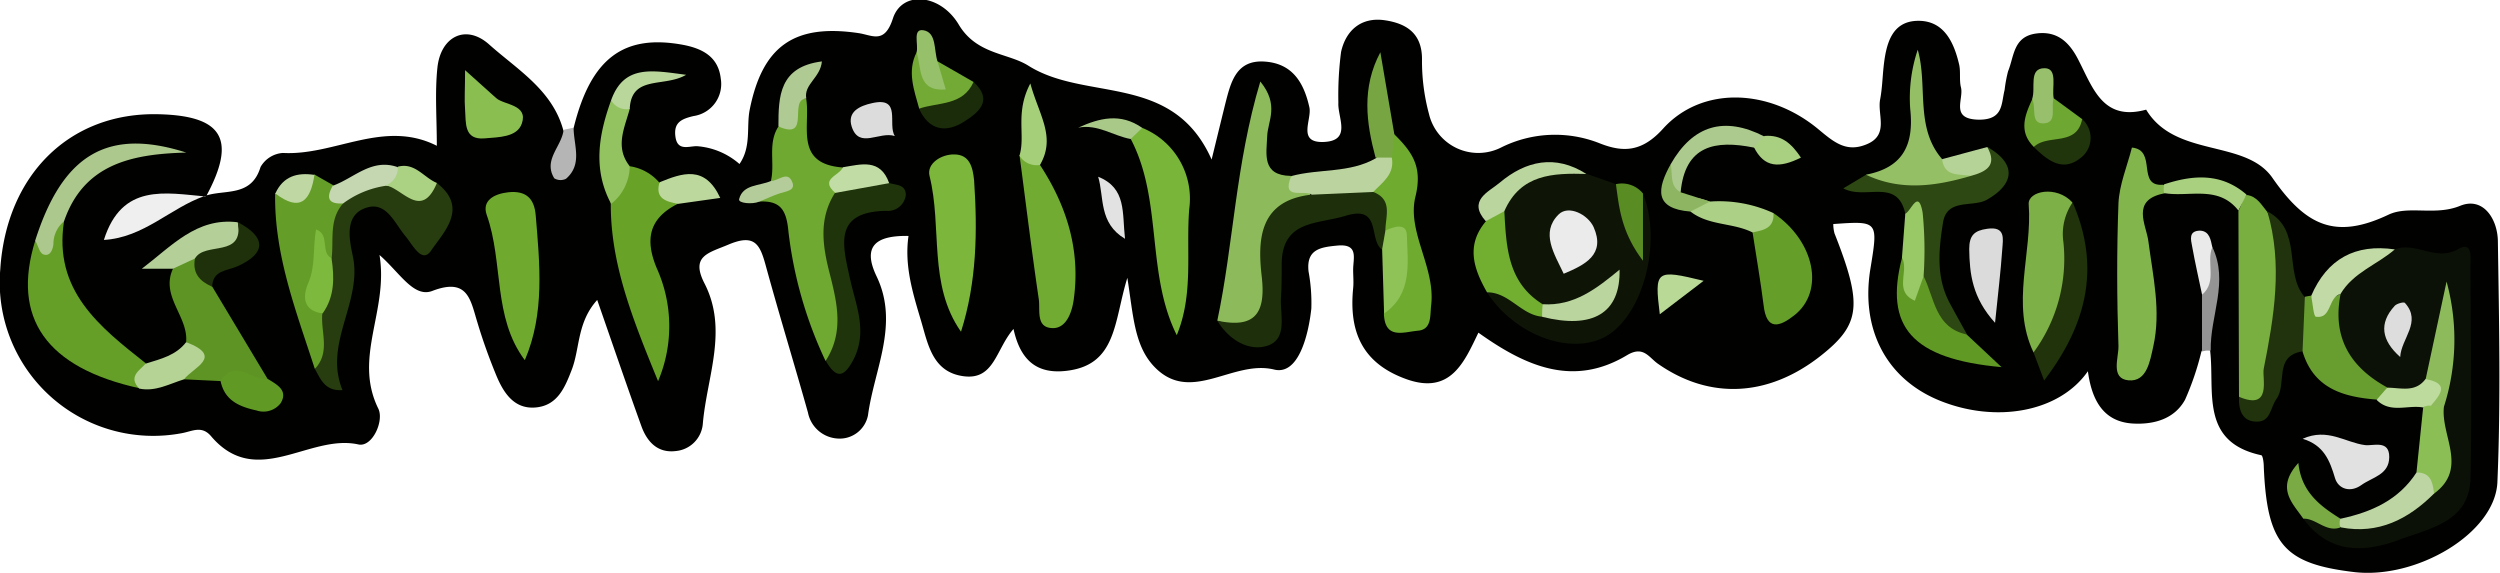 <svg id="图层_1" data-name="图层 1" xmlns="http://www.w3.org/2000/svg" viewBox="0 0 269.04 61.64"><defs><style>.cls-1{fill:#010100;}.cls-2{fill:#949494;}.cls-3{fill:#b5b5b5;}.cls-4{fill:#0b1106;}.cls-5{fill:#0e1507;}.cls-6{fill:#6fa931;}.cls-7{fill:#8dbb5b;}.cls-8{fill:#659f27;}.cls-9{fill:#83b54d;}.cls-10{fill:#68a328;}.cls-11{fill:#273d0f;}.cls-12{fill:#79b538;}.cls-13{fill:#1d2f0b;}.cls-14{fill:#79ae40;}.cls-15{fill:#71ab32;}.cls-16{fill:#6faa2f;}.cls-17{fill:#7cb73c;}.cls-18{fill:#2d4812;}.cls-19{fill:#649d27;}.cls-20{fill:#7db046;}.cls-21{fill:#5e9424;}.cls-22{fill:#20340c;}.cls-23{fill:#6fab2f;}.cls-24{fill:#20330c;}.cls-25{fill:#659e28;}.cls-26{fill:#20330b;}.cls-27{fill:#689d2f;}.cls-28{fill:#acc88d;}.cls-29{fill:#94bf65;}.cls-30{fill:#619925;}.cls-31{fill:#72af30;}.cls-32{fill:#e1e1e1;}.cls-33{fill:#dbdbdb;}.cls-34{fill:#8abe51;}.cls-35{fill:#bbd49f;}.cls-36{fill:#b4cf98;}.cls-37{fill:#efefef;}.cls-38{fill:#76a542;}.cls-39{fill:#93c360;}.cls-40{fill:#bdd5a3;}.cls-41{fill:#c2dba6;}.cls-42{fill:#8fc357;}.cls-43{fill:#99c866;}.cls-44{fill:#8cbe56;}.cls-45{fill:#bad59e;}.cls-46{fill:#1f310b;}.cls-47{fill:#b5d395;}.cls-48{fill:#afca92;}.cls-49{fill:#acd085;}.cls-50{fill:#acca8d;}.cls-51{fill:#a6cf7a;}.cls-52{fill:#6ea731;}.cls-53{fill:#1b2c0a;}.cls-54{fill:#72aa35;}.cls-55{fill:#bcd89d;}.cls-56{fill:#5a8c24;}.cls-57{fill:#c4d7b0;}.cls-58{fill:#dcdcdc;}.cls-59{fill:#21350c;}.cls-60{fill:#a9d07f;}.cls-61{fill:#c1dca4;}.cls-62{fill:#bedb9e;}.cls-63{fill:#b9da97;}.cls-64{fill:#79aa43;}.cls-65{fill:#b6d397;}.cls-66{fill:#97bf6c;}.cls-67{fill:#96c06a;}.cls-68{fill:#abd182;}.cls-69{fill:#a9cf81;}.cls-70{fill:#e2e2e2;}.cls-71{fill:#bad79b;}.cls-72{fill:#eaeaea;}.cls-73{fill:#8db562;}.cls-74{fill:#a9c988;}.cls-75{fill:#b3cc99;}.cls-76{fill:#bfd8a3;}.cls-77{fill:#8dbb5c;}.cls-78{fill:#ddd;}.cls-79{fill:#ebebeb;}.cls-80{fill:#bbd59e;}.cls-81{fill:#7db93c;}</style></defs><title>logo (2)</title><path class="cls-1" d="M-80.44,35.27c2.12-.75,5,.18,6-3.12a3,3,0,0,1,2.4-1.51c5.56.31,10.87-3.66,16.57-.77,0-2.94-.22-5.69.06-8.39.35-3.38,3.06-4.73,5.54-2.54,3,2.69,6.82,4.9,8,9.22A1.84,1.84,0,0,1-41.74,30c.62-.56.49-1.47,1-2.08C-38.9,20.46-35.37,17.83-29,19c2.17.41,3.84,1.32,4.09,3.67a3.48,3.48,0,0,1-2.94,4c-1.3.31-2.16.69-1.94,2.24s1.41,1,2.28,1a7.8,7.8,0,0,1,4.61,1.92c1.3-1.87.73-4,1.1-5.84,1.36-6.82,4.75-9.27,11.69-8.25,1.51.22,2.82,1.24,3.73-1.6,1-3,5.11-2.63,7.09.71C2.64,20.06,6,19.87,8.19,21.25c6.2,3.91,15.54.69,19.72,10.1.66-2.7,1.06-4.34,1.47-6,.59-2.3,1.15-4.77,4.27-4.54,2.93.21,4.18,2.22,4.78,4.92.29,1.31-1.35,3.82,1.51,3.73,3.1-.11,1.51-2.64,1.61-4.23a36.32,36.32,0,0,1,.29-5.46c.52-2.35,2.19-3.78,4.71-3.41,2.28.34,4,1.37,4,4.18a21.85,21.85,0,0,0,.75,5.9,5.45,5.45,0,0,0,7.79,3.6,13,13,0,0,1,10.6-.43c2.53,1,4.54.92,6.8-1.58,4.15-4.59,11.38-4.38,16.73.07,1.66,1.38,3,2.53,5.2,1.6,2.41-1,1.12-3.16,1.43-4.81.22-1.14.25-2.32.37-3.47.26-2.43.83-5,3.76-5,2.74,0,3.81,2.3,4.37,4.68.19.8,0,1.69.2,2.48.33,1.29-1.22,3.44,1.95,3.48,2.64,0,2.37-1.72,2.75-3.21a14.68,14.68,0,0,1,.37-2c.66-1.59.54-3.71,3-4.06s3.74,1.15,4.65,3c1.53,3,2.64,6.45,7.21,5.19,3.14,5.22,10.67,3.14,13.59,7.34,3.6,5.18,6.78,6.68,12.52,3.95,2.15-1,5,.16,7.68-.94,2.44-1,4,1.35,4.06,3.74.13,8.65.32,17.32-.05,26-.24,5.5-8.71,10.48-15.45,9.67-7.52-.9-9.34-3-9.69-11.32,0-.44-.1-1.21-.27-1.25-6.61-1.42-5-6.85-5.5-11.22-1.55-3,.55-6-.15-8.89-.07,1.34.26,2.65-.22,3.92-.53,1.66.27,3.45-.58,5.06a30.07,30.07,0,0,1-1.75,5.15c-1.15,2.1-3.38,2.69-5.6,2.57-3.19-.18-4.44-2.51-4.86-5.63-3.07,4.42-9.92,5.63-16,3.14-5.7-2.34-8.48-7.67-7.4-14.2.84-5.12.84-5.12-4-4.78a3.94,3.94,0,0,0,.13,1c3.06,7.75,2.82,9.81-1.56,13.24-5.61,4.38-11.89,4.67-17.42.81-1-.69-1.57-2-3.34-.94-5.74,3.45-10.83,1.27-16-2.42-1.53,3.18-3,6.71-7.76,5s-6.18-5.12-5.72-9.77c.07-.66,0-1.33,0-2,0-1.24.63-2.83-1.72-2.6-1.78.17-3.34.39-3.08,2.78a18.62,18.62,0,0,1,.3,4c-.31,2.87-1.39,7.2-4,6.56-4.52-1.11-9.11,3.94-13.07-.49-2-2.26-2.1-5.42-2.73-9.38-1.45,4.68-1.12,9.34-6.49,10-3.13.39-5-1-5.76-4.5-1.91,2.19-2.06,5.52-5.36,5.09s-3.82-3.33-4.55-5.83c-.89-3-1.86-6-1.39-9.27-3.52-.06-5,1.09-3.43,4.36,2.46,5.14-.27,10-.93,14.94a3.1,3.1,0,0,1-3.31,2.5,3.46,3.46,0,0,1-3.15-2.79C-17,53.34-18.61,48.1-20.06,42.81c-.62-2.27-1.15-3.52-4-2.32-2.16.92-4.13,1.21-2.61,4.18,2.57,5,.28,10-.17,15.05a3.21,3.21,0,0,1-2.92,3c-1.95.24-3.09-1-3.7-2.69-1.57-4.35-3.06-8.72-4.75-13.57-2.18,2.41-1.85,5.2-2.74,7.51-.74,1.91-1.53,3.85-3.88,4.06s-3.49-1.62-4.27-3.52-1.43-3.72-2-5.62c-.75-2.41-1-4.88-4.86-3.4-2,.76-3.48-1.95-5.68-3.87,1,6-2.85,11-.13,16.53.65,1.31-.64,4.19-2.14,3.86-5.3-1.18-11,4.89-15.89-.93-1-1.13-2-.48-3.13-.28a16.52,16.52,0,0,1-19.52-17.64C-101.8,33-95,26.32-85.6,26.47c7.12.12,8.64,2.69,5.27,8.9-3,.4-6.16.61-9.19,3.35A23.66,23.66,0,0,1-80.44,35.27Z" transform="translate(102.48 -14.18)"/><path class="cls-2" d="M134.49,52l0-6.14c1.21-1.52-.82-3.74,1.1-5.12,1.83,3.75-.25,7.44-.16,11.17l-.48,0Z" transform="translate(102.48 -14.18)"/><path class="cls-3" d="M-40.75,27.92c0,1.88,1,3.93-.82,5.5a1.31,1.31,0,0,1-1.26-.05c-1.23-2,.82-3.44,1-5.22Z" transform="translate(102.48 -14.18)"/><path class="cls-4" d="M155.28,41c2.22-.83,4.38,1.34,6.75,0,1.57-.9,1.36.8,1.36,1.64,0,7.65.16,15.31,0,23-.12,4.73-4.41,5.4-7.69,6.63-3.74,1.4-7.51,1.53-10.27-2.23,1.52-1.5,2.63.55,4,.47a13.22,13.22,0,0,0,9.25-4.22c2.55-2.53,0-5.65,1-8.36,1-3.12.27-6.53,1.6-9.6-1.29,2.31-.44,5.28-2.26,7.44-1.24,1.37-2.78,1.3-4.39,1-4.71-1.83-7.14-5-6.2-10.28C149.21,42.77,152.12,41.73,155.28,41Z" transform="translate(102.48 -14.18)"/><path class="cls-5" d="M74.33,35c2.1,5.27,0,13.22-4.1,15.44-3.76,2-9.72-.22-12.68-4.79,2.59-1.46,3.79,1.34,5.74,1.85,2.43,1.12,4.43-.08,7-1.48-2.77,1-4.91,2.67-7.44,1.09-4.4-2.2-4.6-6.15-4.3-10.31,1.94-4.57,5.57-4.93,9.76-3.9L71.42,34c1.22,1.13,1.62,2.67,2.13,4.57C73.29,37,73.36,35.88,74.33,35Z" transform="translate(102.48 -14.18)"/><path class="cls-6" d="M-19.52,33.66c.46-1.92-.37-4,.8-5.85,1.67-.35.86-3.17,3-3,.48,2.9-1.32,7,3.91,7.39.35,1.56-.42,3.05-.31,4.61-.77,2.77-.3,5.42.15,8.21s2.29,6.09-1.67,8a44.49,44.49,0,0,1-4-14c-.22-2.32-.91-3.26-3.13-3.15C-21.45,34.54-18.87,35-19.52,33.66Z" transform="translate(102.48 -14.18)"/><path class="cls-7" d="M28.52,48.69c1.75-8.23,1.95-16.78,4.63-25.74,2.08,2.56.8,4.24.74,5.88-.07,1.91-.62,4.23,2.54,4.28.46,1.14,3.13,1.14,1.68,3.26-4.23,1.58-3.59,5.26-3.72,8.61C34.19,49.94,33.36,50.47,28.52,48.69Z" transform="translate(102.48 -14.18)"/><path class="cls-8" d="M-95.59,38c-1.16,7.44,3.82,11.35,8.79,15.27.31,1-.39,1.81-.68,2.69-10-2.2-13.81-7.55-11.2-15.91C-97.12,40.14-97.6,37.19-95.59,38Z" transform="translate(102.48 -14.18)"/><path class="cls-9" d="M130.38,35c-3.57.71-1.89,3.37-1.66,5.14.49,3.77,1.38,7.52.53,11.31-.35,1.54-.67,3.84-2.66,3.66s-1.05-2.46-1.09-3.7c-.17-5.11-.19-10.24,0-15.35.09-2,.94-4,1.45-6,2.77.27.43,4.26,3.38,4q.55.29.38.61C130.62,34.85,130.5,35,130.38,35Z" transform="translate(102.48 -14.18)"/><path class="cls-10" d="M-34.71,32.07a5.17,5.17,0,0,1,3.16,1.73c.64.81,1.83,1.13,2,2.32-3.1,1.56-3.55,3.84-2.24,6.95a15.15,15.15,0,0,1,.13,12.13c-2.88-7-5.1-12.72-5.09-19.07A5,5,0,0,1-34.71,32.07Z" transform="translate(102.48 -14.18)"/><path class="cls-11" d="M-55.46,33.88c3.43,2.66.75,5.26-.6,7.23-1,1.53-2-.58-2.78-1.51-1.14-1.34-2-3.66-4.06-3.11-2.56.68-2,3.4-1.64,5.12,1.16,5-3.18,9.48-1.08,14.55-1.87.13-2.34-1.14-2.95-2.24.31-2-.26-4,0-6a21.62,21.62,0,0,0,.69-6c0-2.11,0-4.24,1.45-6a7.65,7.65,0,0,1,5.37-2.57C-59.19,33.08-57.6,36.07-55.46,33.88Z" transform="translate(102.48 -14.18)"/><path class="cls-12" d="M20.44,27.94a8.22,8.22,0,0,1,5.06,8.74c-.36,4.5.5,9.12-1.34,13.57-3.33-6.69-1.5-14.53-4.95-21.11A1.42,1.42,0,0,1,20.44,27.94Z" transform="translate(102.48 -14.18)"/><path class="cls-13" d="M28.52,48.69c4,.86,5.25-.73,4.78-4.77s-.22-8.17,5.34-8.79c1.79-1.93,4-1.46,6.25-1.22,2.71.76,3.25,2.65,2.67,5.13a3.11,3.11,0,0,1-1.3,2c-1.5-1,0-4.84-3.92-3.64-3.08.94-6.86.44-6.89,5.22,0,1.17,0,2.33-.07,3.49-.15,1.9.81,4.59-1.54,5.3C31.85,52,29.74,50.72,28.52,48.69Z" transform="translate(102.48 -14.18)"/><path class="cls-14" d="M138.47,56.88l-.06-20c.34-.55.39-1.24.87-1.72,1.14.13,1.61,1.08,2.24,1.83,3.29,6.26,2.09,12.57.12,18.84C141.18,57.28,140.51,59.4,138.47,56.88Z" transform="translate(102.48 -14.18)"/><path class="cls-15" d="M9.44,31.93c2.9,4.43,4.39,9.24,3.62,14.56-.19,1.31-.79,3-2.21,3-1.9,0-1.37-1.94-1.54-3.11-.76-5.15-1.39-10.32-2.07-15.48A2.7,2.7,0,0,1,9.44,31.93Z" transform="translate(102.48 -14.18)"/><path class="cls-16" d="M-46,52.94c-3.47-4.61-2.28-10.51-4.1-15.63-.54-1.53.77-2.27,2.33-2.44,1.91-.2,2.79.68,2.94,2.47C-44.39,42.62-43.84,47.9-46,52.94Z" transform="translate(102.48 -14.18)"/><path class="cls-17" d="M.94,49.88c-3.57-5.08-2-11.24-3.39-16.78-.32-1.33,1.29-2.33,2.66-2.3,1.6,0,2,1.28,2.14,2.81C2.72,39.08,2.64,44.52.94,49.88Z" transform="translate(102.48 -14.18)"/><path class="cls-18" d="M102.56,37.17c-.86-3.9-4.29-1.43-6.67-2.72L98.32,33c3.33,0,6.65-.29,10-.57a4.56,4.56,0,0,0,3.1-2.42c3.33,1.93,2.7,4.09-.07,5.66-1.53.87-4.3-.2-4.73,2.46-.46,2.88-.77,5.87.71,8.64.61,1.14,1.25,2.27,1.87,3.4-4.63.47-4.57-3.32-5.59-6.13a19,19,0,0,1,0-6.37C104,35.44,102.57,38,102.56,37.17Z" transform="translate(102.48 -14.18)"/><path class="cls-19" d="M-65.55,36.07c-1.55,1.73-1,3.91-1.24,5.91-.79.16-1.13-.26-1.24-1a1,1,0,0,0,0,.8c.66,2-.84,4.11.24,6.1-.21,2,.91,4.2-.81,6-2-6.19-4.39-12.27-4.27-18.93a6,6,0,0,0,4.21-2l2,1.14A4.06,4.06,0,0,1-65.55,36.07Z" transform="translate(102.48 -14.18)"/><path class="cls-20" d="M116.36,52.11c-2.48-5.2-.12-10.63-.52-15.95-.11-1.43,3-2.07,4.7-.2-.22,3.39.5,6.81-.19,10.19C119.83,48.68,119.5,51.33,116.36,52.11Z" transform="translate(102.48 -14.18)"/><path class="cls-21" d="M-78.74,55.19-82.67,55c-.71-1.39,1.47-2.61.22-4,.26-2.76-2.77-4.91-1.43-7.87a2,2,0,0,1,2.1-1.4c1.45.62,1.22,2.35,2.15,3.31l6,10C-75.29,56.27-77,55.2-78.74,55.19Z" transform="translate(102.48 -14.18)"/><path class="cls-22" d="M-13.62,53c2-3.09,1.22-6.29.4-9.49-.75-2.93-1.16-5.84.61-8.59,1.71-1.61,3.58-2.31,5.8-1.05C-6.06,34.11-5,34-5,35.17a1.94,1.94,0,0,1-2.11,1.7c-5.74.09-4.68,3.73-3.9,7.29.62,2.85,1.91,5.62.42,8.63C-11.63,54.82-12.46,55-13.62,53Z" transform="translate(102.48 -14.18)"/><path class="cls-23" d="M46.61,39c0-1.53.85-3.36-1.36-4.18-.47-1.74,1.43-2.84,1.22-4.52a2.11,2.11,0,0,1,1.09-1.68c1.87,1.86,3.1,3.44,2.28,6.74C48.92,39.13,52,42.93,51.54,47c-.14,1.14.09,2.64-1.43,2.77s-3.57,1-3.66-1.85C47.5,45,49,42,46.61,39Z" transform="translate(102.48 -14.18)"/><path class="cls-24" d="M138.47,56.88c3.58,1.52,2.47-2,2.66-3,1.11-5.59,2.08-11.26.39-16.95,3.85,2,1.74,6.55,4,9.19,1.43,2,1.51,4-.25,5.88-3.08.5-1.6,3.52-2.77,5.12-.63.87-.62,2.4-2,2.43C138.84,59.62,138.41,58.35,138.47,56.88Z" transform="translate(102.48 -14.18)"/><path class="cls-25" d="M88.37,37.11c4.45,3,5.55,8.41,2.25,11-1.61,1.27-3,1.69-3.31-1.1-.33-2.62-.79-5.23-1.19-7.85C86.39,38,87.71,37.91,88.37,37.11Z" transform="translate(102.48 -14.18)"/><path class="cls-26" d="M116.36,52.11a17,17,0,0,0,3.21-11.92,6,6,0,0,1,1-4.23c3,6.9,1.59,13.07-3.07,19.17Z" transform="translate(102.48 -14.18)"/><path class="cls-27" d="M145.31,52l.25-5.88a6.13,6.13,0,0,1,.69-.12c.38,1,1.08,1,3.16-.21-.93,4.67,1,7.89,5,10.08a1.53,1.53,0,0,1-1.14,1.31C149.72,56.9,146.5,56,145.31,52Z" transform="translate(102.48 -14.18)"/><path class="cls-28" d="M-95.59,38a3.14,3.14,0,0,0-1.14,2.45c-.08.65-.38,1.36-1.08,1.11-.42-.15-.59-1-.88-1.5,2.94-9.22,7.75-12.18,16.26-9.46C-88.2,30.75-93.46,31.78-95.59,38Z" transform="translate(102.48 -14.18)"/><path class="cls-29" d="M109.62,33.11c-3.78,1.11-7.55,1.65-11.3-.13,4-.76,5.19-3.22,4.77-7.07a16.34,16.34,0,0,1,.81-6.38c1.11,3.91-.33,8.37,2.63,11.78C107.42,32.14,109,31.76,109.62,33.11Z" transform="translate(102.48 -14.18)"/><path class="cls-30" d="M104.53,43.9c1.18,2.35,1.23,5.55,4.63,6.27l3.76,3.52c-9.62-.87-12.66-4.32-10.71-11.78C103.45,42,102.8,44.36,104.53,43.9Z" transform="translate(102.48 -14.18)"/><path class="cls-31" d="M59.41,36.91c.21,3.81.34,7.66,4.11,10a1.15,1.15,0,0,1-.06,1.35c-2.26-.21-3.55-2.64-5.91-2.62-1.45-2.54-2.31-5.08-.1-7.67C57.86,37.17,58.32,36.46,59.41,36.91Z" transform="translate(102.48 -14.18)"/><path class="cls-32" d="M145.32,61.4c2.7-1.21,4.62.42,6.72.68.88.11,2.62-.6,2.6,1.3s-1.8,2.14-3,3-2.48.41-2.83-.73C148.24,63.74,147.61,62.09,145.32,61.4Z" transform="translate(102.48 -14.18)"/><path class="cls-33" d="M112.22,48.92c-2.45-2.7-2.74-5.25-2.78-7.93,0-1.47.54-2,1.94-2.19,2-.29,1.69,1.1,1.62,2.16C112.83,43.41,112.53,45.86,112.22,48.92Z" transform="translate(102.48 -14.18)"/><path class="cls-34" d="M-52.43,21.73c1.66,1.5,2.51,2.24,3.34,3s3.48.67,2.77,2.74c-.51,1.5-2.52,1.47-4,1.6-2.27.2-2-1.7-2.11-3.08C-52.52,24.89-52.43,23.75-52.43,21.73Z" transform="translate(102.48 -14.18)"/><path class="cls-35" d="M47.3,31.14c.33,1.79-1,2.66-2,3.7l-6.61.29c-.82-.59-3.33.67-2.21-2,3-.82,6.29-.29,9.12-1.93C46.11,30.38,46.7,30.39,47.3,31.14Z" transform="translate(102.48 -14.18)"/><path class="cls-36" d="M-81.5,42l-2.38,1.1h-3.34c3.18-2.4,5.9-5.56,10.33-5C-76.3,41.48-76.71,41.83-81.5,42Z" transform="translate(102.48 -14.18)"/><path class="cls-37" d="M-80.44,35.27C-84.11,36.53-87,39.76-91.3,40c1.94-6.13,6.59-5.06,11-4.67Z" transform="translate(102.48 -14.18)"/><path class="cls-38" d="M47.3,31.14l-1.75,0c-1-3.75-1.52-7.5.52-11.34l1.5,8.81Z" transform="translate(102.48 -14.18)"/><path class="cls-39" d="M-34.71,32.07a5.24,5.24,0,0,1-2,4.05c-2-3.73-1.34-7.45,0-11.16a2.48,2.48,0,0,1,2,.94C-35.28,28-36.33,30-34.71,32.07Z" transform="translate(102.48 -14.18)"/><path class="cls-40" d="M159.46,67.3c-2.78,2.77-6,4.4-10,3.64q-.54-.29-.38-.61c.11-.22.22-.33.34-.33,3.3-.71,6.24-2,8.17-5C160.08,64.22,160.13,65.46,159.46,67.3Z" transform="translate(102.48 -14.18)"/><path class="cls-41" d="M149.4,45.81c-1.37.36-.93,2.7-2.64,2.46-.27,0-.35-1.47-.52-2.25,1.72-4,4.76-5.62,9-5C153.35,42.66,150.78,43.49,149.4,45.81Z" transform="translate(102.48 -14.18)"/><path class="cls-42" d="M46.61,39c.92-.45,2.27-.87,2.31.47.08,3,.64,6.31-2.45,8.45L46.26,41Z" transform="translate(102.48 -14.18)"/><path class="cls-30" d="M-78.74,55.19c1.61-2.48,3.41,0,5.11-.21,1,.61,2.17,1.23,1.36,2.58a2.33,2.33,0,0,1-2.61.79C-76.7,57.95-78.31,57.29-78.74,55.19Z" transform="translate(102.48 -14.18)"/><path class="cls-43" d="M104.53,43.9l-.94,2.64c-2.32-1-.59-3.19-1.39-4.63l.36-4.73c.64-.29,1.41-2.75,1.87-.09A41.08,41.08,0,0,1,104.53,43.9Z" transform="translate(102.48 -14.18)"/><path class="cls-44" d="M159.46,67.3c-.14-1.17-.33-2.29-1.89-2.27l.72-7a1.7,1.7,0,0,1,1.11-.59,1.72,1.72,0,0,1,1.12.56C160.19,61.11,163.16,64.58,159.46,67.3Z" transform="translate(102.48 -14.18)"/><path class="cls-45" d="M59.41,36.91l-2,1.07c-2-2.24.36-3.17,1.49-4.13,2.82-2.38,6-3.08,9.34-.95C64.67,32.8,61.16,32.9,59.41,36.91Z" transform="translate(102.48 -14.18)"/><path class="cls-46" d="M-81.5,42c1.06-1.87,5.31,0,4.61-3.91,3,1.57,3.16,3.3,0,4.73-1.19.54-2.67.4-2.76,2.21C-81,44.45-81.79,43.57-81.5,42Z" transform="translate(102.48 -14.18)"/><path class="cls-47" d="M-82.45,51c4.13,1.57.72,2.73-.22,4-1.57.48-3.07,1.36-4.82,1-1.23-1.27,0-1.93.69-2.69C-85.18,52.81-83.53,52.42-82.45,51Z" transform="translate(102.48 -14.18)"/><path class="cls-48" d="M-15.71,24.79c-1.95.07.54,4.56-3,3,0-3.25.09-6.42,4.68-7C-14.19,22.56-16,23.25-15.71,24.79Z" transform="translate(102.48 -14.18)"/><path class="cls-49" d="M88.37,37.11c.11,1.63-1.08,1.85-2.26,2.08-2.11-1.06-4.7-.71-6.66-2.24-.15-2,1-1.4,2.09-1.08A14,14,0,0,1,88.37,37.11Z" transform="translate(102.48 -14.18)"/><path class="cls-50" d="M77.3,31.87c2.4-4.22,5.78-5.22,10.1-3,.27,1-.05,1.48-1.15,1.19-4.13-.83-7.41-.26-7.87,4.85C75.77,34.69,77.2,33,77.3,31.87Z" transform="translate(102.48 -14.18)"/><path class="cls-51" d="M9.44,31.93a2.17,2.17,0,0,1-2.21-1c.68-2.19-.51-4.57,1.17-7.77C9.35,26.61,11.18,28.92,9.44,31.93Z" transform="translate(102.48 -14.18)"/><path class="cls-52" d="M118.53,24.75,121.6,27c.33,4.57-3,2.88-5.2,3-1.65-1.64-1-3.37-.19-5.11A2.48,2.48,0,0,0,118.53,24.75Z" transform="translate(102.48 -14.18)"/><path class="cls-53" d="M2.29,23c2.2,2,.48,3.32-1,4.26-1.93,1.24-3.8,1-4.87-1.4C-2,24.08.21,23.72,2.29,23Z" transform="translate(102.48 -14.18)"/><path class="cls-54" d="M2.29,23c-1.15,2.58-3.78,2.16-5.85,2.87-.55-2-1.32-4-.28-6.06,1.43.55,1.06,2.11,1.75,3.08.13-.71-.19-1.54.51-2.11Z" transform="translate(102.48 -14.18)"/><path class="cls-55" d="M-29.51,36.12c-1.27-.25-2.5-.54-2-2.32,2.46-1,4.89-1.89,6.54,1.68Z" transform="translate(102.48 -14.18)"/><path class="cls-56" d="M74.33,35v7.24C72,39.17,71.77,36.56,71.42,34A2.91,2.91,0,0,1,74.33,35Z" transform="translate(102.48 -14.18)"/><path class="cls-57" d="M-65.55,36.07c-1.63.11-1.85-.62-1.12-1.9,2.29-.81,4.18-3,7-2,.58,1.3.67,2.29-1.27,2A10.2,10.2,0,0,0-65.55,36.07Z" transform="translate(102.48 -14.18)"/><path class="cls-58" d="M-6.18,28.82c-1.67-.54-3.84,1.43-4.64-1-.52-1.62.86-2.25,2.19-2.54C-5.4,24.54-7,27.58-6.18,28.82Z" transform="translate(102.48 -14.18)"/><path class="cls-59" d="M116.39,30c1.48-1.45,4.63,0,5.2-3a2.7,2.7,0,0,1-.22,4.22C119.44,32.73,117.82,31.39,116.39,30Z" transform="translate(102.48 -14.18)"/><path class="cls-60" d="M139.28,35.12l-.87,1.72c-2.17-2.78-5.31-1.41-8-1.88a3,3,0,0,1,0-.94C133.5,33,136.55,32.75,139.28,35.12Z" transform="translate(102.48 -14.18)"/><path class="cls-61" d="M-6.79,33.89l-5.8,1.05c-1.76-1.52.49-1.85.81-2.76C-9.83,31.87-7.74,31.19-6.79,33.89Z" transform="translate(102.48 -14.18)"/><path class="cls-62" d="M159.12,57.84a1.19,1.19,0,0,0-.84.19c-1.65-.3-3.52.67-5-.82l1.14-1.31c1.45,0,3,.56,4.11-.91.8-.53,1.67-.51,2,.35C161.18,56.66,160.36,57.44,159.12,57.84Z" transform="translate(102.48 -14.18)"/><path class="cls-63" d="M80.86,44.4,76.14,48C75.56,43.25,75.68,43.14,80.86,44.4Z" transform="translate(102.48 -14.18)"/><path class="cls-64" d="M149.39,70a1.29,1.29,0,0,0,0,.94c-1.55.57-2.62-1-4-.94-1.15-1.69-3-3.26-.53-6C145.19,67.15,147.22,68.64,149.39,70Z" transform="translate(102.48 -14.18)"/><path class="cls-65" d="M109.62,33.11c-1.24-.24-2.85.16-3.1-1.8L111.38,30C112.51,32,111.25,32.66,109.62,33.11Z" transform="translate(102.48 -14.18)"/><path class="cls-66" d="M118.53,24.75c-.34.94.44,2.64-1.07,2.71s-.75-1.74-1.26-2.6c.44-1.17-.44-3.37,1.38-3.34C119,21.55,118.31,23.6,118.53,24.75Z" transform="translate(102.48 -14.18)"/><path class="cls-67" d="M-1.58,20.81l.88,3c-3.09.24-2.58-2.29-3.14-4,.22-.85-.45-2.53.7-2.38C-1.65,17.64-2,19.6-1.58,20.81Z" transform="translate(102.48 -14.18)"/><path class="cls-68" d="M-60.94,34.12a2,2,0,0,0,1.27-2c1.85-.49,2.8,1.18,4.21,1.75C-57.12,37.85-59.1,34.52-60.94,34.12Z" transform="translate(102.48 -14.18)"/><path class="cls-69" d="M86.26,30l1.15-1.19c1.82-.15,2.9.8,3.92,2.33C89,32.3,87.37,32.25,86.26,30Z" transform="translate(102.48 -14.18)"/><path class="cls-70" d="M15.7,33.2c3.07,1.23,2.57,3.87,2.89,6.68C15.74,38.18,16.36,35.42,15.7,33.2Z" transform="translate(102.48 -14.18)"/><path class="cls-71" d="M-34.71,25.9a1.87,1.87,0,0,1-2-.94c1.39-3.88,4.45-3.2,8.07-2.73C-31,23.62-34.54,22.21-34.71,25.9Z" transform="translate(102.48 -14.18)"/><path class="cls-72" d="M135.6,40.78c-.68,1.64.56,3.69-1.1,5.12-.36-1.73-.76-3.46-1.07-5.2C133.3,40,133,39,134.31,39,135.31,39.07,135.43,40,135.6,40.78Z" transform="translate(102.48 -14.18)"/><path class="cls-73" d="M77.3,31.87c.27,1-.16,2.32,1.08,3l3.16,1-2.09,1.08C75.48,36.64,75.86,34.48,77.3,31.87Z" transform="translate(102.48 -14.18)"/><path class="cls-74" d="M20.44,27.94l-1.24,1.2c-1.86-.33-3.56-1.64-5.65-1.22C15.84,26.88,18.1,26.3,20.44,27.94Z" transform="translate(102.48 -14.18)"/><path class="cls-75" d="M-19.52,33.66c.75,0,1.66-1,2.19-.11.66,1.15-.52,1.2-1.27,1.45s-1.46.59-2.19.89-2.27.17-2.15-.28C-22.53,34-20.75,34.2-19.52,33.66Z" transform="translate(102.48 -14.18)"/><path class="cls-76" d="M-68.64,33c-.42,2.76-1.52,4.06-4.21,2C-72,33.14-70.49,32.72-68.64,33Z" transform="translate(102.48 -14.18)"/><path class="cls-77" d="M159.12,57.84c1-1.18,2.07-2.38-.56-2.86l2.25-10.5a23.67,23.67,0,0,1-.3,13.52Z" transform="translate(102.48 -14.18)"/><path class="cls-78" d="M155.82,52.6c-2-1.77-2.33-3.61-.59-5.51.23-.25,1-.45,1.1-.31C158.18,48.83,155.92,50.61,155.82,52.6Z" transform="translate(102.48 -14.18)"/><path class="cls-79" d="M65.8,43.64c-1-2.13-2.53-4.42-.55-6.38,1.06-1.06,3.15,0,3.77,1.36C70.33,41.58,68.09,42.68,65.8,43.64Z" transform="translate(102.48 -14.18)"/><path class="cls-80" d="M63.47,48.27q0-.67.06-1.35c3.4.22,5.84-1.71,8.28-3.72C71.92,47.87,68.94,49.65,63.47,48.27Z" transform="translate(102.48 -14.18)"/><path class="cls-81" d="M-67.76,47.91c-2.18-.29-2.14-1.91-1.55-3.26.81-1.88.48-3.82.84-5.78,1.55.55.43,2.48,1.67,3.1C-66.49,44.06-66.46,46.09-67.76,47.91Z" transform="translate(102.48 -14.18)"/></svg>